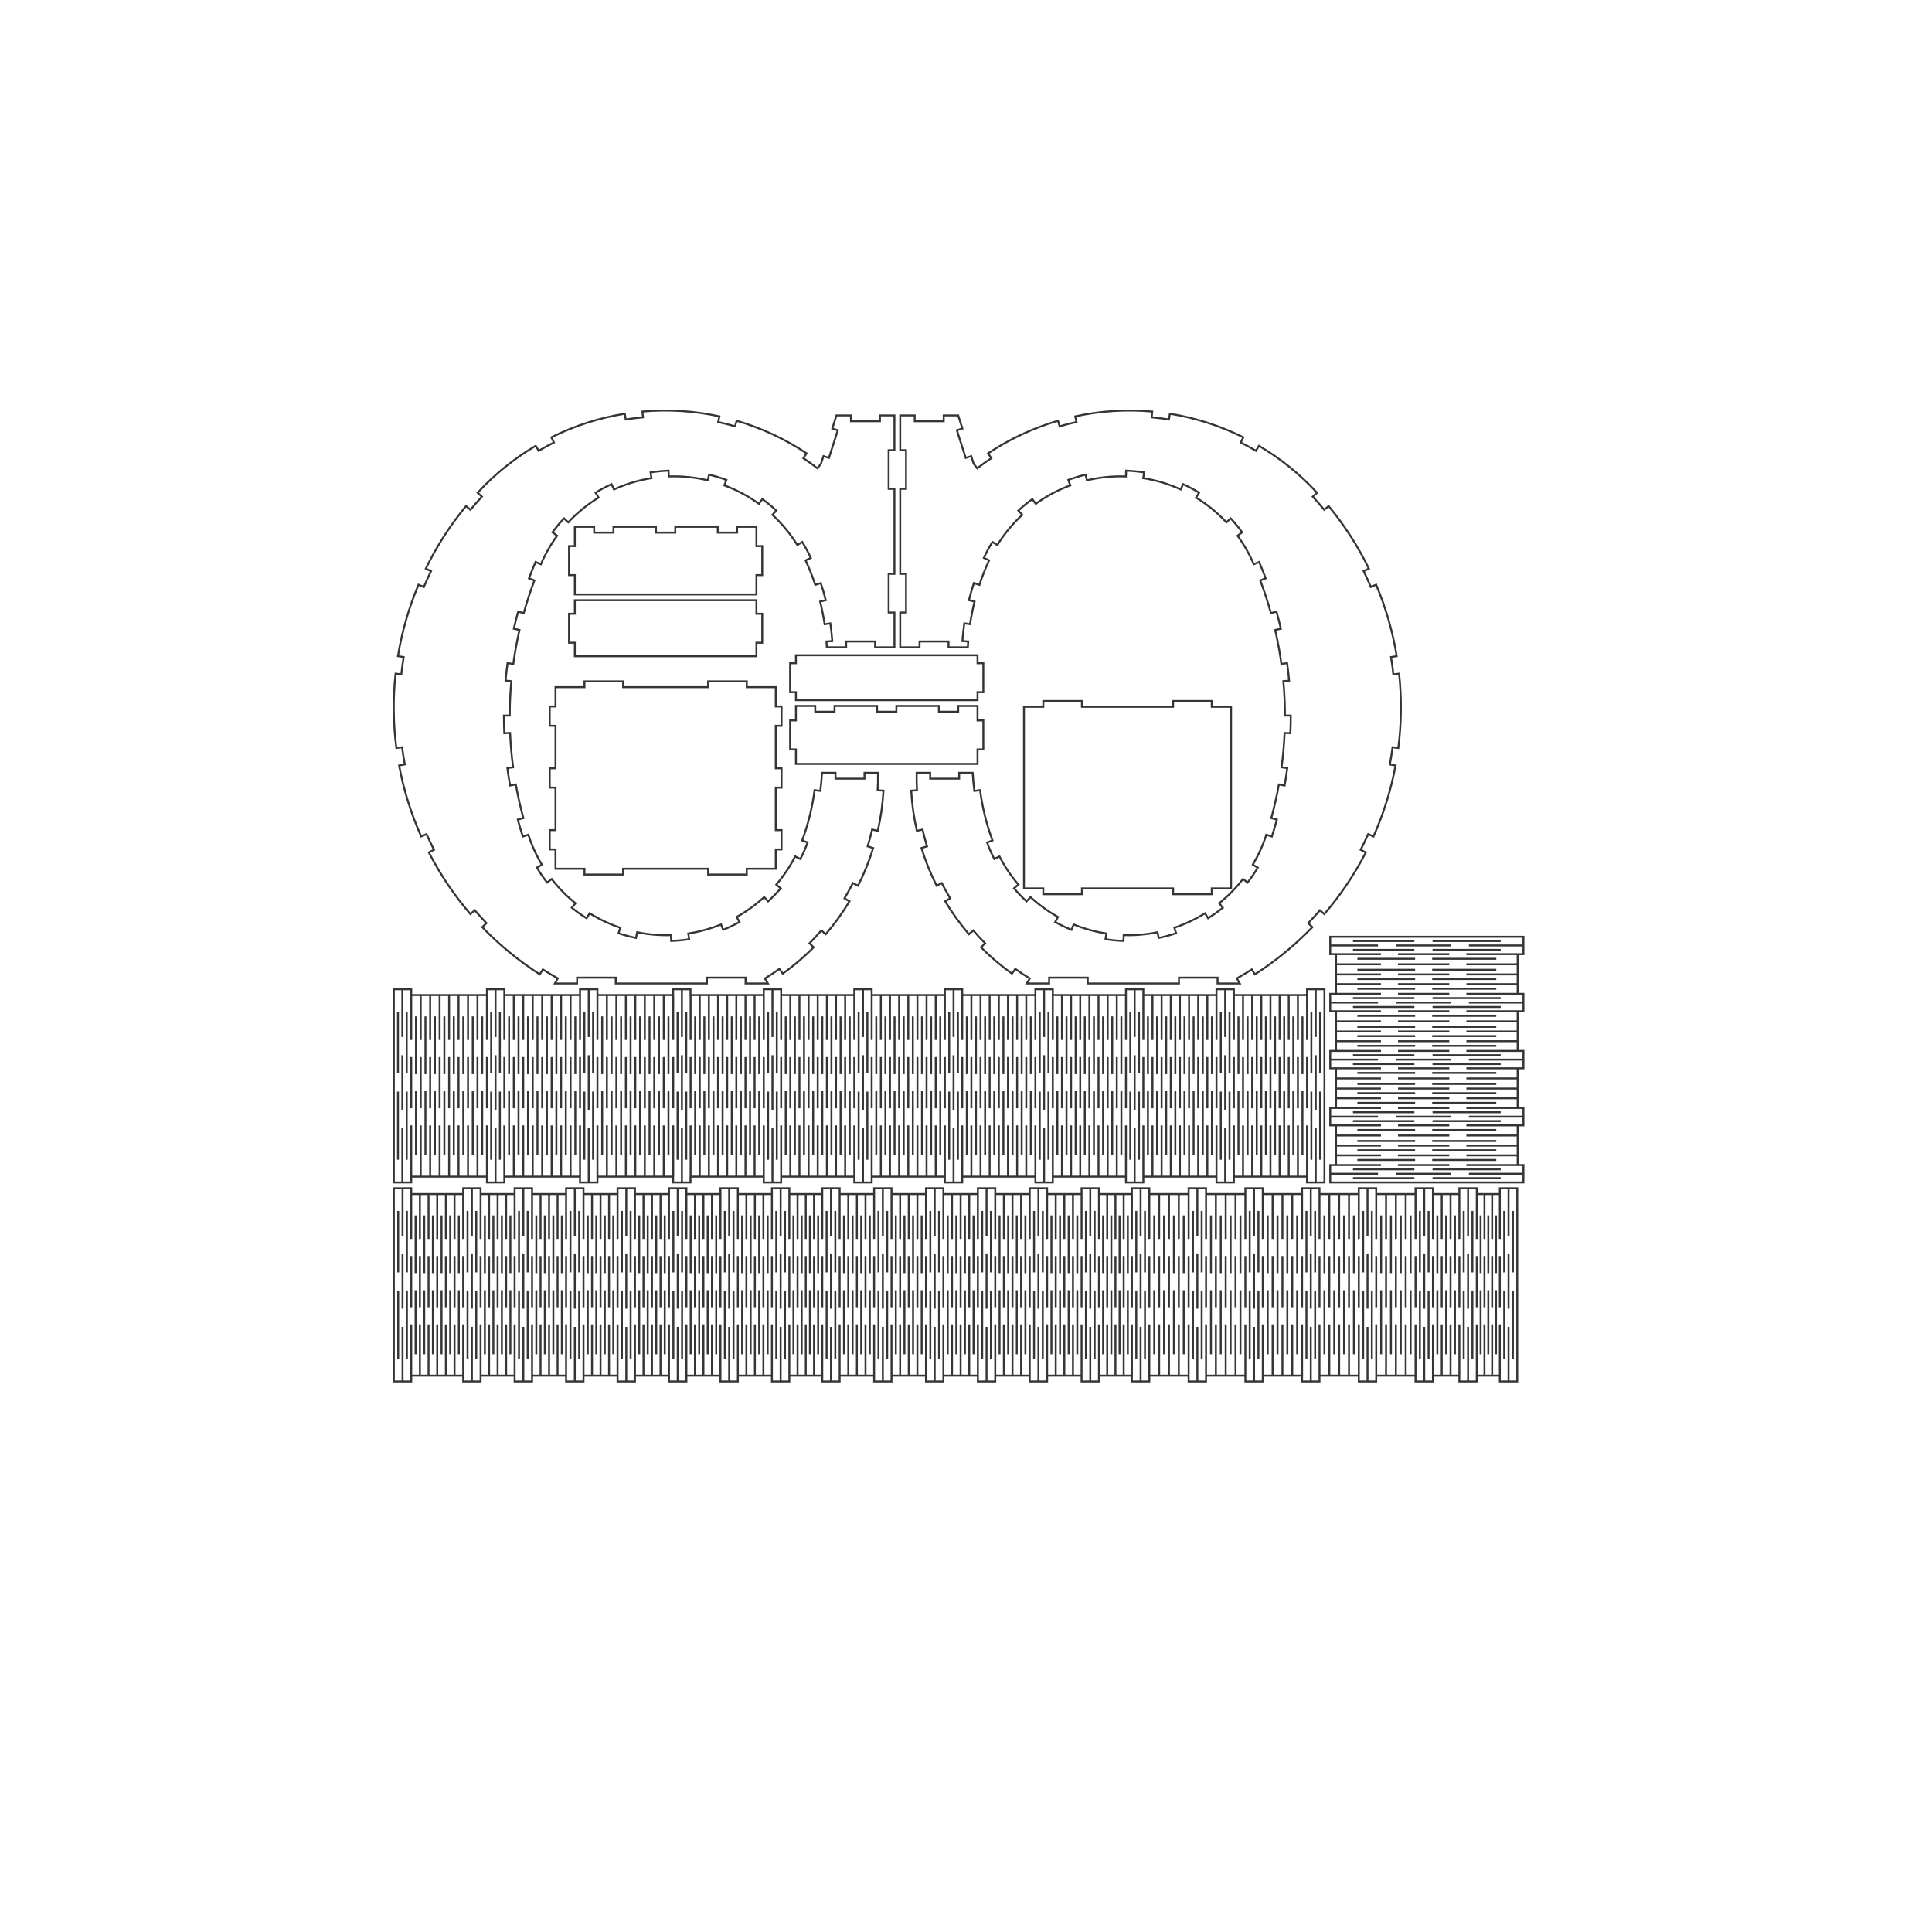 <?xml version="1.0" encoding="iso-8859-1"?>
<!-- Generator: Adobe Illustrator 28.5.0, SVG Export Plug-In . SVG Version: 9.03 Build 54727)  -->
<svg version="1.1" id="Livello_1" xmlns="http://www.w3.org/2000/svg" xmlns:xlink="http://www.w3.org/1999/xlink" x="0px" y="0px"
	 viewBox="0 0 2834.646 2834.646" style="enable-background:new 0 0 2834.646 2834.646;" xml:space="preserve">
<g id="Capa_x0020_1">
	<path style="fill:none;stroke:#373435;stroke-width:2.835;stroke-miterlimit:10;" d="M1411.815,1726.369h107.328v8.504h25.523
		v-8.504h107.328v8.504h25.523v-8.504h107.328v8.504h25.523v-8.504h107.328v8.504h25.523v-283.465h-25.523v8.504h-107.328v-8.504
		h-25.523v8.504h-107.328v-8.504h-25.523v8.504h-107.328v-8.504h-25.523v8.504h-107.328v-8.504h-25.523v8.504h-107.328v-8.504
		h-25.523v8.504h-107.328v-8.504h-25.523v8.504h-107.475v-8.504h-25.527v8.504h-111.05v-8.504h-25.527v8.504h-111.05v-8.504h-25.527
		v8.504h-111.05v-8.504h-25.527v283.465h25.527v-8.504h111.05v8.504h25.527v-8.504h111.05v8.504h25.527v-8.504h111.05v8.504h25.527
		v-8.504h107.475v8.504h25.523v-8.504h107.328v8.504h25.523v-8.504h107.328v8.504h25.523V1726.369z M1917.694,1726.369v-75.205
		 M1910.986,1695.033v-94.006 M1917.694,1626.095v-75.205 M1910.986,1575.959v-84.711 M1917.694,1525.822v-65.91 M1904.278,1726.369
		v-75.205 M1890.862,1726.369v-75.205 M1877.446,1726.369v-75.205 M1864.031,1726.369v-75.205 M1850.615,1726.369v-75.205
		 M1837.199,1726.369v-75.205 M1823.783,1726.369v-75.205 M1810.367,1726.369v-75.205 M1897.57,1695.033v-94.006 M1884.154,1695.033
		v-94.006 M1870.739,1695.033v-94.006 M1857.323,1695.033v-94.006 M1843.907,1695.033v-94.006 M1830.491,1695.033v-94.006
		 M1817.075,1695.033v-94.006 M1904.278,1626.095v-75.205 M1890.862,1626.095v-75.205 M1877.446,1626.095v-75.205
		 M1864.031,1626.095v-75.205 M1850.615,1626.095v-75.205 M1837.199,1626.095v-75.205 M1823.783,1626.095v-75.205
		 M1810.367,1626.095v-75.205 M1897.57,1575.959v-84.711 M1884.154,1575.959v-84.711 M1870.739,1575.959v-84.711 M1857.323,1575.959
		v-84.711 M1843.907,1575.959v-84.711 M1830.491,1575.959v-84.711 M1817.075,1575.959v-84.711 M1904.278,1525.822v-65.91
		 M1890.862,1525.822v-65.91 M1877.446,1525.822v-65.91 M1864.031,1525.822v-65.91 M1850.615,1525.822v-65.91 M1837.199,1525.822
		v-65.91 M1823.783,1525.822v-65.91 M1810.367,1525.822v-65.91 M1784.844,1726.369v-75.205 M1651.994,1726.369v-75.205
		 M1519.143,1726.369v-75.205 M1386.293,1726.369v-75.205 M1253.443,1726.369v-75.205 M1120.593,1726.369v-75.205 M987.743,1726.369
		v-75.205 M851.011,1726.369v-75.205 M1778.136,1695.033v-94.007 M1645.286,1695.033v-94.007 M1512.435,1695.033v-94.007
		 M1379.585,1695.033v-94.007 M1246.735,1695.033v-94.007 M1113.885,1695.033v-94.007 M980.792,1695.033v-94.007 M844.07,1695.033
		v-94.007 M1784.844,1626.096v-75.205 M1651.994,1626.096v-75.205 M1519.143,1626.096v-75.205 M1386.293,1626.096v-75.205
		 M1253.443,1626.096v-75.205 M1120.593,1626.096v-75.205 M987.743,1626.096v-75.205 M851.011,1626.096v-75.205 M1778.136,1575.959
		v-84.711 M1645.286,1575.959v-84.711 M1512.435,1575.959v-84.711 M1379.585,1575.959v-84.711 M1246.735,1575.959v-84.711
		 M1113.885,1575.959v-84.711 M980.792,1575.959v-84.711 M844.07,1575.959v-84.711 M1784.844,1525.822v-65.91 M1651.994,1525.822
		v-65.91 M1519.143,1525.822v-65.91 M1386.293,1525.822v-65.91 M1253.443,1525.822v-65.91 M1120.593,1525.822v-65.91
		 M987.743,1525.822v-65.91 M851.011,1525.822v-65.91 M1771.428,1726.369v-75.205 M1638.578,1726.369v-75.205 M1505.728,1726.369
		v-75.205 M1372.877,1726.369v-75.205 M1240.027,1726.369v-75.205 M1107.177,1726.369v-75.205 M973.842,1726.369v-75.205
		 M837.13,1726.369v-75.205 M1758.012,1726.369v-75.205 M1625.162,1726.369v-75.205 M1492.312,1726.369v-75.205 M1359.462,1726.369
		v-75.205 M1226.611,1726.369v-75.205 M1093.761,1726.369v-75.205 M959.942,1726.369v-75.205 M823.248,1726.369v-75.205
		 M1744.596,1726.369v-75.205 M1611.746,1726.369v-75.205 M1478.896,1726.369v-75.205 M1346.045,1726.369v-75.205
		 M1213.195,1726.369v-75.205 M1080.345,1726.369v-75.205 M946.041,1726.369v-75.205 M809.367,1726.369v-75.205 M1731.18,1726.369
		v-75.205 M1598.33,1726.369v-75.205 M1465.48,1726.369v-75.205 M1332.63,1726.369v-75.205 M1199.779,1726.369v-75.205
		 M1066.929,1726.369v-75.205 M932.141,1726.369v-75.205 M795.486,1726.369v-75.205 M1717.764,1726.369v-75.205 M1584.914,1726.369
		v-75.205 M1452.064,1726.369v-75.205 M1319.214,1726.369v-75.205 M1186.363,1726.369v-75.205 M1053.513,1726.369v-75.205
		 M918.24,1726.369v-75.205 M781.605,1726.369v-75.205 M1704.348,1726.369v-75.205 M1571.498,1726.369v-75.205 M1438.648,1726.369
		v-75.205 M1305.797,1726.369v-75.205 M1172.947,1726.369v-75.205 M1040.097,1726.369v-75.205 M904.339,1726.369v-75.205
		 M767.724,1726.369v-75.205 M1690.932,1726.369v-75.205 M1558.082,1726.369v-75.205 M1425.232,1726.369v-75.205 M1292.382,1726.369
		v-75.205 M1159.531,1726.369v-75.205 M1026.681,1726.369v-75.205 M890.439,1726.369v-75.205 M753.843,1726.369v-75.205
		 M1677.516,1726.369v-75.205 M1544.666,1726.369v-75.205 M1411.816,1726.369v-75.205 M1278.966,1726.369v-75.205
		 M1146.115,1726.369v-75.205 M1013.265,1726.369v-75.205 M876.538,1726.369v-75.205 M739.961,1726.369v-75.205 M1764.72,1695.034
		v-94.006 M1631.87,1695.034v-94.006 M1499.019,1695.034v-94.006 M1366.169,1695.034v-94.006 M1233.319,1695.034v-94.006
		 M1100.469,1695.034v-94.006 M966.892,1695.034v-94.006 M830.189,1695.034v-94.006 M1751.304,1695.034v-94.006 M1618.453,1695.034
		v-94.006 M1485.603,1695.034v-94.006 M1352.753,1695.034v-94.006 M1219.903,1695.034v-94.006 M1087.052,1695.034v-94.006
		 M952.991,1695.034v-94.006 M816.307,1695.034v-94.006 M1737.888,1695.034v-94.006 M1605.037,1695.034v-94.006 M1472.187,1695.034
		v-94.006 M1339.337,1695.034v-94.006 M1206.487,1695.034v-94.006 M1073.637,1695.034v-94.006 M939.09,1695.034v-94.006
		 M802.426,1695.034v-94.006 M1724.472,1695.034v-94.006 M1591.622,1695.034v-94.006 M1458.771,1695.034v-94.006 M1325.921,1695.034
		v-94.006 M1193.071,1695.034v-94.006 M1060.221,1695.034v-94.006 M925.19,1695.034v-94.006 M788.545,1695.034v-94.006
		 M1711.056,1695.034v-94.006 M1578.206,1695.034v-94.006 M1445.356,1695.034v-94.006 M1312.505,1695.034v-94.006
		 M1179.655,1695.034v-94.006 M1046.805,1695.034v-94.006 M911.289,1695.034v-94.006 M774.664,1695.034v-94.006 M1697.64,1695.034
		v-94.006 M1564.79,1695.034v-94.006 M1431.939,1695.034v-94.006 M1299.089,1695.034v-94.006 M1166.239,1695.034v-94.006
		 M1033.389,1695.034v-94.006 M897.389,1695.034v-94.006 M760.783,1695.034v-94.006 M1684.224,1695.034v-94.006 M1551.374,1695.034
		v-94.006 M1418.524,1695.034v-94.006 M1285.673,1695.034v-94.006 M1152.823,1695.034v-94.006 M1019.973,1695.034v-94.006
		 M883.488,1695.034v-94.006 M746.902,1695.034v-94.006 M1771.427,1626.096v-75.205 M1638.577,1626.096v-75.205 M1505.727,1626.096
		v-75.205 M1372.877,1626.096v-75.205 M1240.027,1626.096v-75.205 M1107.176,1626.096v-75.205 M973.841,1626.096v-75.205
		 M837.129,1626.096v-75.205 M1758.012,1626.096v-75.205 M1625.161,1626.096v-75.205 M1492.311,1626.096v-75.205 M1359.461,1626.096
		v-75.205 M1226.611,1626.096v-75.205 M1093.761,1626.096v-75.205 M959.941,1626.096v-75.205 M823.248,1626.096v-75.205
		 M1744.595,1626.096v-75.205 M1611.745,1626.096v-75.205 M1478.895,1626.096v-75.205 M1346.045,1626.096v-75.205
		 M1213.195,1626.096v-75.205 M1080.344,1626.096v-75.205 M946.04,1626.096v-75.205 M809.366,1626.096v-75.205 M1731.18,1626.096
		v-75.205 M1598.329,1626.096v-75.205 M1465.479,1626.096v-75.205 M1332.629,1626.096v-75.205 M1199.779,1626.096v-75.205
		 M1066.929,1626.096v-75.205 M932.14,1626.096v-75.205 M795.485,1626.096v-75.205 M1717.764,1626.096v-75.205 M1584.914,1626.096
		v-75.205 M1452.063,1626.096v-75.205 M1319.213,1626.096v-75.205 M1186.363,1626.096v-75.205 M1053.513,1626.096v-75.205
		 M918.239,1626.096v-75.205 M781.605,1626.096v-75.205 M1704.348,1626.096v-75.205 M1571.497,1626.096v-75.205 M1438.647,1626.096
		v-75.205 M1305.797,1626.096v-75.205 M1172.947,1626.096v-75.205 M1040.097,1626.096v-75.205 M904.339,1626.096v-75.205
		 M767.723,1626.096v-75.205 M1690.932,1626.096v-75.205 M1558.082,1626.096v-75.205 M1425.231,1626.096v-75.205 M1292.381,1626.096
		v-75.205 M1159.531,1626.096v-75.205 M1026.681,1626.096v-75.205 M890.438,1626.096v-75.205 M753.842,1626.096v-75.205
		 M1677.516,1626.096v-75.205 M1544.666,1626.096v-75.205 M1411.816,1626.096v-75.205 M1278.965,1626.096v-75.205
		 M1146.115,1626.096v-75.205 M1013.265,1626.096v-75.205 M876.538,1626.096v-75.205 M739.961,1626.096v-75.205 M1764.719,1575.959
		v-84.711 M1631.869,1575.959v-84.711 M1499.019,1575.959v-84.711 M1366.169,1575.959v-84.711 M1233.318,1575.959v-84.711
		 M1100.468,1575.959v-84.711 M966.891,1575.959v-84.711 M830.188,1575.959v-84.711 M1751.303,1575.959v-84.711 M1618.453,1575.959
		v-84.711 M1485.603,1575.959v-84.711 M1352.752,1575.959v-84.711 M1219.902,1575.959v-84.711 M1087.052,1575.959v-84.711
		 M952.99,1575.959v-84.711 M816.307,1575.959v-84.711 M1737.887,1575.959v-84.711 M1605.037,1575.959v-84.711 M1472.187,1575.959
		v-84.711 M1339.337,1575.959v-84.711 M1206.486,1575.959v-84.711 M1073.636,1575.959v-84.711 M939.09,1575.959v-84.711
		 M802.426,1575.959v-84.711 M1724.471,1575.959v-84.711 M1591.621,1575.959v-84.711 M1458.771,1575.959v-84.711 M1325.921,1575.959
		v-84.711 M1193.071,1575.959v-84.711 M1060.22,1575.959v-84.711 M925.189,1575.959v-84.711 M788.545,1575.959v-84.711
		 M1711.056,1575.959v-84.711 M1578.205,1575.959v-84.711 M1445.355,1575.959v-84.711 M1312.505,1575.959v-84.711
		 M1179.655,1575.959v-84.711 M1046.804,1575.959v-84.711 M911.289,1575.959v-84.711 M774.664,1575.959v-84.711 M1697.64,1575.959
		v-84.711 M1564.789,1575.959v-84.711 M1431.939,1575.959v-84.711 M1299.089,1575.959v-84.711 M1166.239,1575.959v-84.711
		 M1033.388,1575.959v-84.711 M897.388,1575.959v-84.711 M760.782,1575.959v-84.711 M1684.224,1575.959v-84.711 M1551.373,1575.959
		v-84.711 M1418.523,1575.959v-84.711 M1285.673,1575.959v-84.711 M1152.823,1575.959v-84.711 M1019.973,1575.959v-84.711
		 M883.488,1575.959v-84.711 M746.901,1575.959v-84.711 M1771.427,1525.822v-65.91 M1638.577,1525.822v-65.91 M1505.727,1525.822
		v-65.91 M1372.876,1525.822v-65.91 M1240.026,1525.822v-65.91 M1107.176,1525.822v-65.91 M973.841,1525.822v-65.91
		 M837.129,1525.822v-65.91 M1758.011,1525.822v-65.91 M1625.161,1525.822v-65.91 M1492.311,1525.822v-65.91 M1359.461,1525.822
		v-65.91 M1226.61,1525.822v-65.91 M1093.76,1525.822v-65.91 M959.941,1525.822v-65.91 M823.248,1525.822v-65.91 M1744.595,1525.822
		v-65.91 M1611.745,1525.822v-65.91 M1478.895,1525.822v-65.91 M1346.044,1525.822v-65.91 M1213.194,1525.822v-65.91
		 M1080.344,1525.822v-65.91 M946.04,1525.822v-65.91 M809.366,1525.822v-65.91 M1731.179,1525.822v-65.91 M1598.329,1525.822
		v-65.91 M1465.479,1525.822v-65.91 M1332.629,1525.822v-65.91 M1199.778,1525.822v-65.91 M1066.928,1525.822v-65.91
		 M932.14,1525.822v-65.91 M795.485,1525.822v-65.91 M1717.763,1525.822v-65.91 M1584.913,1525.822v-65.91 M1452.063,1525.822
		v-65.91 M1319.213,1525.822v-65.91 M1186.363,1525.822v-65.91 M1053.512,1525.822v-65.91 M918.239,1525.822v-65.91
		 M781.604,1525.822v-65.91 M1704.347,1525.822v-65.91 M1571.497,1525.822v-65.91 M1438.647,1525.822v-65.91 M1305.797,1525.822
		v-65.91 M1172.946,1525.822v-65.91 M1040.096,1525.822v-65.91 M904.338,1525.822v-65.91 M767.723,1525.822v-65.91
		 M1690.931,1525.822v-65.91 M1558.081,1525.822v-65.91 M1425.231,1525.822v-65.91 M1292.381,1525.822v-65.91 M1159.531,1525.822
		v-65.91 M1026.68,1525.822v-65.91 M890.438,1525.822v-65.91 M753.842,1525.822v-65.91 M1677.516,1525.822v-65.91
		 M1544.665,1525.822v-65.91 M1411.815,1525.822v-65.91 M1278.965,1525.822v-65.91 M1146.115,1525.822v-65.91 M1013.264,1525.822
		v-65.91 M876.537,1525.822v-65.91 M739.961,1525.822v-65.91 M714.433,1726.369v-75.205 M707.492,1695.034v-94.006
		 M714.433,1626.096v-75.205 M707.492,1575.96v-84.711 M714.433,1525.823v-65.91 M700.552,1726.37v-75.205 M686.671,1726.37v-75.205
		 M672.789,1726.37v-75.205 M658.908,1726.37v-75.205 M645.028,1726.37v-75.205 M631.146,1726.37v-75.205 M617.265,1726.37v-75.205
		 M603.384,1726.37v-75.205 M693.612,1695.034v-94.006 M679.73,1695.034v-94.006 M665.849,1695.034v-94.006 M651.968,1695.034
		v-94.006 M638.087,1695.034v-94.006 M624.206,1695.034v-94.006 M610.325,1695.034v-94.006 M700.552,1626.096v-75.205
		 M686.671,1626.096v-75.205 M672.789,1626.096v-75.205 M658.908,1626.096v-75.205 M645.028,1626.096v-75.205 M631.146,1626.096
		v-75.205 M617.265,1626.096v-75.205 M603.384,1626.096v-75.205 M693.612,1575.96v-84.711 M679.73,1575.96v-84.711 M665.849,1575.96
		v-84.711 M651.968,1575.96v-84.711 M638.087,1575.96v-84.711 M624.206,1575.96v-84.711 M610.325,1575.96v-84.711 M700.552,1525.823
		v-65.91 M686.671,1525.823v-65.91 M672.789,1525.823v-65.91 M658.908,1525.823v-65.91 M645.028,1525.823v-65.91 M631.146,1525.823
		v-65.91 M617.265,1525.823v-65.91 M603.384,1525.823v-65.91 M1797.604,1734.874v-80.005 M1803.992,1701.538v-100.007
		 M1791.217,1701.538v-100.007 M1797.604,1628.2v-80.005 M1803.992,1574.863v-90.118 M1791.217,1574.863v-90.118 M1797.604,1521.526
		v-70.117 M1664.753,1734.874v-80.005 M1531.903,1734.874v-80.005 M1399.052,1734.874v-80.005 M1266.201,1734.874v-80.005
		 M1133.35,1734.874v-80.005 M1000.5,1734.874v-80.005 M863.773,1734.874v-80.005 M727.047,1734.874v-80.005 M590.321,1734.874
		v-80.005 M1671.141,1701.538v-100.007 M1538.29,1701.538v-100.007 M1405.44,1701.538v-100.007 M1272.589,1701.538v-100.007
		 M1139.738,1701.538v-100.007 M1006.887,1701.538v-100.007 M870.161,1701.538v-100.007 M733.435,1701.538v-100.007
		 M596.708,1701.538v-100.007 M1658.366,1701.538v-100.007 M1525.515,1701.538v-100.007 M1392.664,1701.538v-100.007
		 M1259.814,1701.538v-100.007 M1126.963,1701.538v-100.007 M994.112,1701.538v-100.007 M857.386,1701.538v-100.007
		 M720.659,1701.538v-100.007 M583.933,1701.538v-100.007 M1664.754,1628.2v-80.005 M1531.903,1628.2v-80.005 M1399.052,1628.2
		v-80.005 M1266.201,1628.2v-80.005 M1133.351,1628.2v-80.005 M1000.5,1628.2v-80.005 M863.773,1628.2v-80.005 M727.047,1628.2
		v-80.005 M590.321,1628.2v-80.005 M1671.141,1574.863v-90.118 M1538.291,1574.863v-90.118 M1405.44,1574.863v-90.118
		 M1272.589,1574.863v-90.118 M1139.738,1574.863v-90.118 M1006.887,1574.863v-90.118 M870.161,1574.863v-90.118 M733.435,1574.863
		v-90.118 M596.708,1574.863v-90.118 M1658.366,1574.863v-90.118 M1525.515,1574.863v-90.118 M1392.665,1574.863v-90.118
		 M1259.814,1574.863v-90.118 M1126.963,1574.863v-90.118 M994.112,1574.863v-90.118 M857.386,1574.863v-90.118 M720.66,1574.863
		v-90.118 M583.933,1574.863v-90.118 M1664.754,1521.526v-70.117 M1531.903,1521.526v-70.117 M1399.052,1521.526v-70.117
		 M1266.202,1521.526v-70.117 M1133.351,1521.526v-70.117 M1000.5,1521.526v-70.117 M863.774,1521.526v-70.117 M727.047,1521.526
		v-70.117 M590.321,1521.526v-70.117 M1930.455,1734.874v-80.005 M1936.843,1701.538v-100.007 M1924.068,1701.538v-100.007
		 M1930.455,1628.2v-80.005 M1936.843,1574.863v-90.118 M1924.068,1574.863v-90.118 M1930.456,1521.526v-70.117"/>
	<path style="fill:none;stroke:#373435;stroke-width:2.835;stroke-miterlimit:10;" d="M1510.815,1751.88h-50.574v-8.504h-25.52
		v8.504h-50.574v-8.504h-25.52v8.504h-50.574v-8.504h-25.52v8.504h-50.574v-8.504h-25.521v8.504h-48.325v-8.504h-25.544v8.504
		h-49.952v-8.504h-25.544v8.504h-49.952v-8.504h-25.544v8.504h-49.952v-8.504H906.08v8.504h-49.952v-8.504h-25.544v8.504h-49.952
		v-8.504h-25.544v8.504h-49.952v-8.504h-25.544v8.504h-76.206v-8.504h-25.528v283.464h25.528v-8.504h76.206v8.504h25.544v-8.504
		h49.952v8.504h25.544v-8.504h49.952v8.504h25.544v-8.504h49.952v8.504h25.544v-8.504h49.952v8.504h25.544v-8.504h49.952v8.504
		h25.544v-8.504h49.952v8.504h25.544v-8.504h48.325v8.504h25.521v-8.504h50.574v8.504h25.52v-8.504h50.574v8.504h25.52v-8.504
		h50.574v8.504h25.52v-8.504h50.574v8.504h25.52v-8.504h50.574v8.504h25.52v-8.504h48.325v8.504h25.544v-8.504h57.682v8.504h25.544
		v-8.504h57.682v8.504h25.544v-8.504h57.682v8.504h25.544v-8.504h57.682v8.504h25.544v-8.504h57.682v8.504h25.544v-8.504h38.755
		v8.504h25.529v-8.504h33.865v8.504h25.528v-283.464h-25.528v8.504h-33.865v-8.504h-25.529v8.504h-38.755v-8.504h-25.544v8.504
		h-57.682v-8.504h-25.544v8.504h-57.682v-8.504h-25.544v8.504h-57.682v-8.504h-25.544v8.504h-57.682v-8.504h-25.544v8.504h-57.682
		v-8.504h-25.544v8.504h-48.325v-8.504h-25.52v8.504h-50.574v-8.504h-25.52L1510.815,1751.88L1510.815,1751.88z M2213.344,2026.841
		v-80.005 M2219.732,1993.505v-100.007 M2206.957,1993.505v-100.007 M2213.344,1920.167v-80.005 M2219.732,1866.83v-90.118
		 M2206.957,1866.83v-90.118 M2213.345,1813.493v-70.117 M2153.951,2026.841v-80.005 M2160.339,1993.505v-100.007
		 M2147.564,1993.505v-100.007 M2153.952,1920.167v-80.005 M2160.339,1866.83v-90.118 M2147.564,1866.83v-90.118 M2153.952,1813.493
		v-70.117 M2089.66,2026.841v-80.005 M2096.048,1993.505v-100.007 M2083.273,1993.505v-100.007 M2089.66,1920.167v-80.005
		 M2096.048,1866.83v-90.118 M2083.273,1866.83v-90.118 M2089.661,1813.493v-70.117 M2006.434,2026.841v-80.005 M1923.208,2026.841
		v-80.005 M1839.981,2026.841v-80.005 M1756.754,2026.841v-80.005 M1673.528,2026.841v-80.005 M1599.671,2026.841v-80.005
		 M2012.822,1993.505v-100.007 M1929.595,1993.505v-100.007 M1846.369,1993.505v-100.007 M1763.142,1993.505v-100.007
		 M1679.915,1993.505v-100.007 M1606.059,1993.505v-100.007 M2000.047,1993.505v-100.007 M1916.82,1993.505v-100.007
		 M1833.593,1993.505v-100.007 M1750.367,1993.505v-100.007 M1667.14,1993.505v-100.007 M1593.284,1993.505v-100.007
		 M2006.434,1920.167v-80.005 M1923.208,1920.167v-80.005 M1839.981,1920.167v-80.005 M1756.755,1920.167v-80.005
		 M1673.528,1920.167v-80.005 M1599.672,1920.167v-80.005 M2012.822,1866.83v-90.118 M1929.595,1866.83v-90.118 M1846.369,1866.83
		v-90.118 M1763.142,1866.83v-90.118 M1679.916,1866.83v-90.118 M1606.059,1866.83v-90.118 M2000.047,1866.83v-90.118
		 M1916.82,1866.83v-90.118 M1833.594,1866.83v-90.118 M1750.367,1866.83v-90.118 M1667.14,1866.83v-90.118 M1593.284,1866.83
		v-90.118 M2006.435,1813.493v-70.117 M1923.208,1813.493v-70.117 M1839.981,1813.493v-70.117 M1756.755,1813.493v-70.117
		 M1673.528,1813.493v-70.117 M1599.672,1813.493v-70.117 M1523.577,2026.841v-80.005 M1447.483,2026.841v-80.005
		 M1371.388,2026.841v-80.005 M1295.294,2026.841v-80.005 M1219.2,2026.841v-80.005 M1145.343,2026.841v-80.005 M1529.965,1993.505
		v-100.007 M1453.87,1993.505v-100.007 M1377.776,1993.505v-100.007 M1301.681,1993.505v-100.007 M1225.587,1993.505v-100.007
		 M1151.73,1993.505v-100.007 M1517.189,1993.505v-100.007 M1441.095,1993.505v-100.007 M1365,1993.505v-100.007 M1288.906,1993.505
		v-100.007 M1212.812,1993.505v-100.007 M1138.955,1993.505v-100.007 M1523.577,1920.167v-80.005 M1447.482,1920.167v-80.005
		 M1371.388,1920.167v-80.005 M1295.293,1920.167v-80.005 M1219.199,1920.167v-80.005 M1145.342,1920.167v-80.005 M1529.964,1866.83
		v-90.118 M1453.87,1866.83v-90.118 M1377.775,1866.83v-90.118 M1301.681,1866.83v-90.118 M1225.586,1866.83v-90.118
		 M1151.729,1866.83v-90.118 M1517.189,1866.83v-90.118 M1441.094,1866.83v-90.118 M1365,1866.83v-90.118 M1288.905,1866.83v-90.118
		 M1212.811,1866.83v-90.118 M1138.954,1866.83v-90.118 M1523.576,1813.493v-70.117 M1447.482,1813.493v-70.117 M1371.387,1813.493
		v-70.117 M1295.293,1813.493v-70.117 M1219.198,1813.493v-70.117 M1145.341,1813.493v-70.117 M1069.845,2026.841v-80.005
		 M994.349,2026.841v-80.005 M918.853,2026.841v-80.005 M843.356,2026.841v-80.005 M767.86,2026.841v-80.005 M692.364,2026.841
		v-80.005 M1076.233,1993.505v-100.007 M1000.736,1993.505v-100.007 M925.24,1993.505v-100.007 M849.744,1993.505v-100.007
		 M774.248,1993.505v-100.007 M698.751,1993.505v-100.007 M1063.458,1993.505v-100.007 M987.961,1993.505v-100.007
		 M912.465,1993.505v-100.007 M836.969,1993.505v-100.007 M761.472,1993.505v-100.007 M685.976,1993.505v-100.007
		 M1069.845,1920.167v-80.005 M994.349,1920.167v-80.005 M918.853,1920.167v-80.005 M843.356,1920.167v-80.005 M767.86,1920.167
		v-80.005 M692.364,1920.167v-80.005 M1076.233,1866.83v-90.118 M1000.736,1866.83v-90.118 M925.24,1866.83v-90.118
		 M849.744,1866.83v-90.118 M774.248,1866.83v-90.118 M698.751,1866.83v-90.118 M1063.458,1866.83v-90.118 M987.961,1866.83v-90.118
		 M912.465,1866.83v-90.118 M836.969,1866.83v-90.118 M761.472,1866.83v-90.118 M685.976,1866.83v-90.118 M1069.845,1813.493
		v-70.117 M994.349,1813.493v-70.117 M918.853,1813.493v-70.117 M843.356,1813.493v-70.117 M767.86,1813.493v-70.117
		 M692.364,1813.493v-70.117 M590.622,2026.841v-80.005 M597.01,1993.505v-100.007 M584.234,1993.505v-100.007 M590.622,1920.167
		v-80.005 M597.01,1866.83v-90.118 M584.234,1866.83v-90.118 M590.622,1813.493v-70.117 M2076.887,2018.337v-75.205
		 M2062.467,2018.337v-75.205 M2048.046,2018.337v-75.205 M2033.626,2018.337v-75.205 M2019.205,2018.337v-75.205
		 M2069.677,1987.001v-94.007 M2055.256,1987.001v-94.007 M2040.836,1987.001v-94.007 M2026.416,1987.001v-94.007
		 M2076.887,1918.063v-75.205 M2062.467,1918.063v-75.205 M2048.046,1918.063v-75.205 M2033.626,1918.063v-75.205
		 M2019.206,1918.063v-75.205 M2069.677,1867.927v-84.711 M2055.257,1867.927v-84.711 M2040.837,1867.927v-84.711
		 M2026.416,1867.927v-84.711 M2076.888,1817.79v-65.91 M2062.468,1817.79v-65.91 M2048.047,1817.79v-65.91 M2033.627,1817.79
		v-65.91 M2019.206,1817.79v-65.91 M1993.662,2018.337v-75.205 M1910.436,2018.337v-75.205 M1827.21,2018.337v-75.205
		 M1743.984,2018.337v-75.205 M1660.758,2018.337v-75.205 M1979.241,2018.337v-75.205 M1896.015,2018.337v-75.205
		 M1812.789,2018.337v-75.205 M1729.563,2018.337v-75.205 M1648.676,2018.337v-75.205 M1964.821,2018.337v-75.205
		 M1881.594,2018.337v-75.205 M1798.368,2018.337v-75.205 M1715.142,2018.337v-75.205 M1636.594,2018.337v-75.205 M1950.4,2018.337
		v-75.205 M1867.174,2018.337v-75.205 M1783.948,2018.337v-75.205 M1700.722,2018.337v-75.205 M1624.513,2018.337v-75.205
		 M1935.98,2018.337v-75.205 M1852.754,2018.337v-75.205 M1769.527,2018.337v-75.205 M1686.301,2018.337v-75.205 M1612.431,2018.337
		v-75.205 M1986.451,1987.001v-94.007 M1903.225,1987.001v-94.007 M1819.999,1987.001v-94.007 M1736.773,1987.001v-94.007
		 M1654.716,1987.001v-94.007 M1972.03,1987.001v-94.007 M1888.804,1987.001v-94.007 M1805.578,1987.001v-94.007 M1722.352,1987.001
		v-94.007 M1642.634,1987.001v-94.007 M1957.61,1987.001v-94.007 M1874.384,1987.001v-94.007 M1791.158,1987.001v-94.007
		 M1707.932,1987.001v-94.007 M1630.553,1987.001v-94.007 M1943.189,1987.001v-94.007 M1859.963,1987.001v-94.007
		 M1776.737,1987.001v-94.007 M1693.511,1987.001v-94.007 M1618.471,1987.001v-94.007 M1993.661,1918.063v-75.205
		 M1910.435,1918.063v-75.205 M1827.209,1918.063v-75.205 M1743.983,1918.063v-75.205 M1660.757,1918.063v-75.205 M1979.24,1918.063
		v-75.205 M1896.014,1918.063v-75.205 M1812.788,1918.063v-75.205 M1729.562,1918.063v-75.205 M1648.675,1918.063v-75.205
		 M1964.819,1918.063v-75.205 M1881.593,1918.063v-75.205 M1798.367,1918.063v-75.205 M1715.141,1918.063v-75.205
		 M1636.593,1918.063v-75.205 M1950.399,1918.063v-75.205 M1867.173,1918.063v-75.205 M1783.947,1918.063v-75.205
		 M1700.721,1918.063v-75.205 M1624.511,1918.063v-75.205 M1935.979,1918.063v-75.205 M1852.752,1918.063v-75.205
		 M1769.526,1918.063v-75.205 M1686.3,1918.063v-75.205 M1612.43,1918.063v-75.205 M1986.45,1867.926v-84.711 M1903.224,1867.926
		v-84.711 M1819.998,1867.926v-84.711 M1736.772,1867.926v-84.711 M1654.716,1867.926v-84.711 M1972.029,1867.926v-84.711
		 M1888.803,1867.926v-84.711 M1805.577,1867.926v-84.711 M1722.351,1867.926v-84.711 M1642.634,1867.926v-84.711
		 M1957.609,1867.926v-84.711 M1874.383,1867.926v-84.711 M1791.157,1867.926v-84.711 M1707.931,1867.926v-84.711
		 M1630.552,1867.926v-84.711 M1943.188,1867.926v-84.711 M1859.962,1867.926v-84.711 M1776.736,1867.926v-84.711 M1693.51,1867.926
		v-84.711 M1618.471,1867.926v-84.711 M1993.66,1817.789v-65.91 M1910.434,1817.789v-65.91 M1827.208,1817.789v-65.91
		 M1743.982,1817.789v-65.91 M1660.756,1817.789v-65.91 M1979.239,1817.789v-65.91 M1896.013,1817.789v-65.91 M1812.787,1817.789
		v-65.91 M1729.561,1817.789v-65.91 M1648.674,1817.789v-65.91 M1964.819,1817.789v-65.91 M1881.593,1817.789v-65.91
		 M1798.366,1817.789v-65.91 M1715.14,1817.789v-65.91 M1636.592,1817.789v-65.91 M1950.398,1817.789v-65.91 M1867.172,1817.789
		v-65.91 M1783.946,1817.789v-65.91 M1700.72,1817.789v-65.91 M1624.511,1817.789v-65.91 M1935.978,1817.789v-65.91
		 M1852.752,1817.789v-65.91 M1769.526,1817.789v-65.91 M1686.299,1817.789v-65.91 M1612.429,1817.789v-65.91 M1586.908,2018.336
		v-75.205 M1574.265,2018.336v-75.205 M1561.621,2018.336v-75.205 M1548.978,2018.336v-75.205 M1536.335,2018.336v-75.205
		 M1580.587,1987v-94.007 M1567.943,1987v-94.007 M1555.3,1987v-94.007 M1542.656,1987v-94.007 M1586.908,1918.062v-75.205
		 M1574.265,1918.062v-75.205 M1561.621,1918.062v-75.205 M1548.978,1918.062v-75.205 M1536.335,1918.062v-75.205
		 M1580.587,1867.926v-84.711 M1567.943,1867.926v-84.711 M1555.3,1867.926v-84.711 M1542.656,1867.926v-84.711 M1586.908,1817.789
		v-65.91 M1574.265,1817.789v-65.91 M1561.621,1817.789v-65.91 M1548.978,1817.789v-65.91 M1536.335,1817.789v-65.91
		 M1510.814,2018.336v-75.205 M1434.719,2018.336v-75.205 M1358.625,2018.336v-75.205 M1282.531,2018.336v-75.205
		 M1206.436,2018.336v-75.205 M1498.171,2018.336v-75.205 M1422.076,2018.336v-75.205 M1345.982,2018.336v-75.205
		 M1269.887,2018.336v-75.205 M1194.355,2018.336v-75.205 M1485.526,2018.336v-75.205 M1409.432,2018.336v-75.205
		 M1333.338,2018.336v-75.205 M1257.243,2018.336v-75.205 M1182.274,2018.336v-75.205 M1472.883,2018.336v-75.205
		 M1396.789,2018.336v-75.205 M1320.694,2018.336v-75.205 M1244.6,2018.336v-75.205 M1170.192,2018.336v-75.205 M1460.24,2018.336
		v-75.205 M1384.145,2018.336v-75.205 M1308.051,2018.336v-75.205 M1231.957,2018.336v-75.205 M1158.111,2018.336v-75.205
		 M1504.492,1987v-94.007 M1428.397,1987v-94.007 M1352.303,1987v-94.007 M1276.208,1987v-94.007 M1200.395,1987v-94.007
		 M1491.848,1987v-94.007 M1415.753,1987v-94.007 M1339.659,1987v-94.007 M1263.565,1987v-94.007 M1188.314,1987v-94.007
		 M1479.204,1987v-94.007 M1403.11,1987v-94.007 M1327.016,1987v-94.007 M1250.921,1987v-94.007 M1176.232,1987v-94.007
		 M1466.561,1987v-94.007 M1390.466,1987v-94.007 M1314.372,1987v-94.007 M1238.278,1987v-94.007 M1164.151,1987v-94.007
		 M1510.813,1918.062v-75.205 M1434.718,1918.062v-75.205 M1358.624,1918.062v-75.205 M1282.529,1918.062v-75.205
		 M1206.435,1918.062v-75.205 M1498.169,1918.062v-75.205 M1422.075,1918.062v-75.205 M1345.981,1918.062v-75.205
		 M1269.886,1918.062v-75.205 M1194.354,1918.062v-75.205 M1485.525,1918.062v-75.205 M1409.431,1918.062v-75.205
		 M1333.337,1918.062v-75.205 M1257.242,1918.062v-75.205 M1182.273,1918.062v-75.205 M1472.882,1918.062v-75.205
		 M1396.787,1918.062v-75.205 M1320.693,1918.062v-75.205 M1244.599,1918.062v-75.205 M1170.191,1918.062v-75.205
		 M1460.239,1918.062v-75.205 M1384.144,1918.062v-75.205 M1308.05,1918.062v-75.205 M1231.955,1918.062v-75.205 M1158.11,1918.062
		v-75.205 M1504.49,1867.925v-84.711 M1428.396,1867.925v-84.711 M1352.302,1867.925v-84.711 M1276.207,1867.925v-84.711
		 M1200.394,1867.925v-84.711 M1491.847,1867.925v-84.711 M1415.752,1867.925v-84.711 M1339.658,1867.925v-84.711
		 M1263.564,1867.925v-84.711 M1188.313,1867.925v-84.711 M1479.203,1867.925v-84.711 M1403.109,1867.925v-84.711
		 M1327.014,1867.925v-84.711 M1250.92,1867.925v-84.711 M1176.231,1867.925v-84.711 M1466.56,1867.925v-84.711 M1390.465,1867.925
		v-84.711 M1314.371,1867.925v-84.711 M1238.276,1867.925v-84.711 M1164.15,1867.925v-84.711 M1510.812,1817.788v-65.91
		 M1434.717,1817.788v-65.91 M1358.623,1817.788v-65.91 M1282.528,1817.788v-65.91 M1206.434,1817.788v-65.91 M1498.168,1817.788
		v-65.91 M1422.074,1817.788v-65.91 M1345.979,1817.788v-65.91 M1269.885,1817.788v-65.91 M1194.353,1817.788v-65.91
		 M1485.524,1817.788v-65.91 M1409.43,1817.788v-65.91 M1333.335,1817.788v-65.91 M1257.241,1817.788v-65.91 M1182.271,1817.788
		v-65.91 M1472.881,1817.788v-65.91 M1396.786,1817.788v-65.91 M1320.692,1817.788v-65.91 M1244.598,1817.788v-65.91
		 M1170.19,1817.788v-65.91 M1460.238,1817.788v-65.91 M1384.143,1817.788v-65.91 M1308.049,1817.788v-65.91 M1231.954,1817.788
		v-65.91 M1158.109,1817.788v-65.91 M1132.565,2018.335v-75.205 M1120.077,2018.335v-75.205 M1107.589,2018.335v-75.205
		 M1095.1,2018.335v-75.205 M1082.613,2018.335v-75.205 M1126.321,1987v-94.007 M1113.833,1987v-94.007 M1101.344,1987v-94.007
		 M1088.857,1987v-94.007 M1132.564,1918.062v-75.205 M1120.077,1918.062v-75.205 M1107.588,1918.062v-75.205 M1095.1,1918.062
		v-75.205 M1082.613,1918.062v-75.205 M1126.321,1867.925v-84.711 M1113.832,1867.925v-84.711 M1101.344,1867.925v-84.711
		 M1088.857,1867.925v-84.711 M1132.564,1817.788v-65.91 M1120.077,1817.788v-65.91 M1107.588,1817.788v-65.91 M1095.1,1817.788
		v-65.91 M1082.613,1817.788v-65.91 M1057.068,2018.335v-75.205 M981.572,2018.335v-75.205 M906.076,2018.335v-75.205
		 M830.579,2018.335v-75.205 M755.083,2018.335v-75.205 M679.587,2018.335v-75.205 M1044.58,2018.335v-75.205 M969.084,2018.335
		v-75.205 M893.588,2018.335v-75.205 M818.092,2018.335v-75.205 M742.596,2018.335v-75.205 M666.886,2018.335v-75.205
		 M1032.092,2018.335v-75.205 M956.596,2018.335v-75.205 M881.099,2018.335v-75.205 M805.603,2018.335v-75.205 M730.107,2018.335
		v-75.205 M654.185,2018.335v-75.205 M1019.604,2018.335v-75.205 M944.108,2018.335v-75.205 M868.611,2018.335v-75.205
		 M793.115,2018.335v-75.205 M717.619,2018.335v-75.205 M641.484,2018.335v-75.205 M1007.117,2018.335v-75.205 M931.62,2018.335
		v-75.205 M856.124,2018.335v-75.205 M780.628,2018.335v-75.205 M705.132,2018.335v-75.205 M628.783,2018.335v-75.205
		 M1050.824,1986.999v-94.007 M975.328,1986.999v-94.007 M899.832,1986.999v-94.007 M824.336,1986.999v-94.007 M748.839,1986.999
		v-94.007 M673.236,1986.999v-94.007 M1038.336,1986.999v-94.007 M962.84,1986.999v-94.007 M887.344,1986.999v-94.007
		 M811.848,1986.999v-94.007 M736.351,1986.999v-94.007 M660.536,1986.999v-94.007 M1025.848,1986.999v-94.007 M950.352,1986.999
		v-94.007 M874.856,1986.999v-94.007 M799.36,1986.999v-94.007 M723.863,1986.999v-94.007 M647.835,1986.999v-94.007
		 M1013.361,1986.999v-94.007 M937.864,1986.999v-94.007 M862.368,1986.999v-94.007 M786.872,1986.999v-94.007 M711.376,1986.999
		v-94.007 M635.134,1986.999v-94.007 M1057.068,1918.061v-75.205 M981.572,1918.061v-75.205 M906.076,1918.061v-75.205
		 M830.58,1918.061v-75.205 M755.083,1918.061v-75.205 M679.587,1918.061v-75.205 M1044.581,1918.061v-75.205 M969.085,1918.061
		v-75.205 M893.588,1918.061v-75.205 M818.092,1918.061v-75.205 M742.596,1918.061v-75.205 M666.887,1918.061v-75.205
		 M1032.092,1918.061v-75.205 M956.596,1918.061v-75.205 M881.1,1918.061v-75.205 M805.604,1918.061v-75.205 M730.107,1918.061
		v-75.205 M654.185,1918.061v-75.205 M1019.604,1918.061v-75.205 M944.108,1918.061v-75.205 M868.612,1918.061v-75.205
		 M793.116,1918.061v-75.205 M717.619,1918.061v-75.205 M641.484,1918.061v-75.205 M1007.117,1918.061v-75.205 M931.621,1918.061
		v-75.205 M856.125,1918.061v-75.205 M780.628,1918.061v-75.205 M705.132,1918.061v-75.205 M628.784,1918.061v-75.205
		 M1050.825,1867.924v-84.711 M975.328,1867.924v-84.711 M899.832,1867.924v-84.711 M824.336,1867.924v-84.711 M748.84,1867.924
		v-84.711 M673.237,1867.924v-84.711 M1038.337,1867.924v-84.711 M962.841,1867.924v-84.711 M887.344,1867.924v-84.711
		 M811.848,1867.924v-84.711 M736.352,1867.924v-84.711 M660.536,1867.924v-84.711 M1025.849,1867.924v-84.711 M950.353,1867.924
		v-84.711 M874.856,1867.924v-84.711 M799.36,1867.924v-84.711 M723.864,1867.924v-84.711 M647.835,1867.924v-84.711
		 M1013.361,1867.924v-84.711 M937.865,1867.924v-84.711 M862.369,1867.924v-84.711 M786.872,1867.924v-84.711 M711.376,1867.924
		v-84.711 M635.135,1867.924v-84.711 M1057.069,1817.787v-65.91 M981.573,1817.787v-65.91 M906.076,1817.787v-65.91
		 M830.58,1817.787v-65.91 M755.084,1817.787v-65.91 M679.588,1817.787v-65.91 M1044.581,1817.787v-65.91 M969.085,1817.787v-65.91
		 M893.589,1817.787v-65.91 M818.093,1817.787v-65.91 M742.596,1817.787v-65.91 M666.887,1817.787v-65.91 M1032.093,1817.787v-65.91
		 M956.597,1817.787v-65.91 M881.1,1817.787v-65.91 M805.604,1817.787v-65.91 M730.108,1817.787v-65.91 M654.186,1817.787v-65.91
		 M1019.605,1817.787v-65.91 M944.109,1817.787v-65.91 M868.612,1817.787v-65.91 M793.116,1817.787v-65.91 M717.62,1817.787v-65.91
		 M641.485,1817.787v-65.91 M1007.117,1817.787v-65.91 M931.621,1817.787v-65.91 M856.125,1817.787v-65.91 M780.629,1817.787v-65.91
		 M705.132,1817.787v-65.91 M628.784,1817.787v-65.91 M616.083,2018.334v-75.205 M603.383,2018.334v-75.205 M622.434,1986.999
		v-94.007 M609.733,1986.999v-94.007 M616.083,1918.061v-75.205 M603.383,1918.061v-75.205 M622.434,1867.924v-84.711
		 M609.733,1867.924v-84.711 M616.083,1817.787v-65.91 M603.383,1817.787v-65.91 M2141.183,2018.334v-75.205 M2128.264,2018.334
		v-75.205 M2115.346,2018.334v-75.205 M2102.428,2018.334v-75.205 M2134.723,1986.998v-94.007 M2121.805,1986.998v-94.007
		 M2108.887,1986.998v-94.007 M2141.183,1918.06v-75.205 M2128.265,1918.06v-75.205 M2115.346,1918.06v-75.205 M2102.428,1918.06
		v-75.205 M2134.724,1867.924v-84.711 M2121.805,1867.924v-84.711 M2108.887,1867.924v-84.711 M2141.183,1817.786v-65.91
		 M2128.265,1817.786v-65.91 M2115.346,1817.786v-65.91 M2102.428,1817.786v-65.91 M2200.577,2018.333v-75.205 M2189.289,2018.333
		v-75.205 M2178,2018.333v-75.205 M2166.712,2018.333v-75.205 M2194.932,1986.998v-94.007 M2183.644,1986.998v-94.007
		 M2172.356,1986.998v-94.007 M2200.576,1918.06v-75.205 M2189.288,1918.06v-75.205 M2178,1918.06v-75.205 M2166.712,1918.06
		v-75.205 M2194.932,1867.923v-84.711 M2183.644,1867.923v-84.711 M2172.356,1867.923v-84.711 M2200.576,1817.786v-65.91
		 M2189.288,1817.786v-65.91 M2178,1817.786v-65.91 M2166.712,1817.786v-65.91"/>
	<path style="fill:none;stroke:#373435;stroke-width:2.835;stroke-miterlimit:10;" d="M1951.721,1625.613v25.528h8.504v58.203
		h-8.504v25.528h283.465v-25.528h-8.504v-58.203h8.504v-25.528h-8.504v-58.203h8.504v-25.528h-8.504v-58.203h8.504v-25.528h-8.504
		v-58.203h8.504v-25.528h-283.465v25.528h8.504v58.203h-8.504v25.528h8.504v58.203h-8.504v25.528h8.504v58.203H1951.721z
		 M2235.186,1470.915h-80.005 M2201.85,1464.419h-100.007 M2128.512,1470.915h-80.005 M2075.175,1464.419h-90.118
		 M2021.838,1470.915h-70.117 M2026.135,1695.088h-65.91 M2226.682,1695.088h-75.205 M2195.346,1687.621h-94.007 M2126.408,1695.088
		h-75.205 M2076.271,1687.621h-84.711 M2026.135,1665.986h-65.91 M2226.682,1680.832h-75.205 M2226.682,1651.142h-75.205
		 M2226.682,1665.986h-75.205 M2195.346,1657.932h-94.007 M2195.346,1674.042h-94.007 M2126.408,1680.832h-75.205
		 M2126.408,1651.142h-75.205 M2126.408,1665.986h-75.205 M2076.271,1657.932h-84.711 M2076.271,1674.042h-84.711
		 M2026.134,1680.832h-65.91 M2026.134,1651.142h-65.91 M2026.134,1709.344h-65.91 M2226.681,1709.344h-75.205 M2195.346,1701.878
		h-94.007 M2126.408,1709.344h-75.205 M2076.271,1701.878h-84.711 M2026.134,1611.357h-65.91 M2026.134,1527.626h-65.91
		 M2026.134,1443.896h-65.91 M2226.681,1611.357h-75.205 M2226.681,1527.626h-75.205 M2226.681,1443.896h-75.205 M2195.345,1603.891
		h-94.007 M2195.345,1520.16h-94.007 M2195.345,1436.429h-94.007 M2126.407,1611.357h-75.205 M2126.407,1527.626h-75.205
		 M2126.407,1443.896h-75.205 M2076.271,1603.891h-84.711 M2076.271,1520.16h-84.711 M2076.271,1436.429h-84.711 M2026.134,1582.255
		h-65.91 M2026.134,1498.524h-65.91 M2026.134,1414.793h-65.91 M2226.681,1597.101h-75.205 M2226.681,1513.37h-75.205
		 M2226.681,1429.639h-75.205 M2226.681,1567.411h-75.205 M2226.681,1483.68h-75.205 M2226.681,1399.949h-75.205 M2226.681,1582.255
		h-75.205 M2226.681,1498.524h-75.205 M2226.681,1414.793h-75.205 M2195.345,1574.201h-94.007 M2195.345,1490.47h-94.007
		 M2195.345,1406.739h-94.007 M2195.345,1590.312h-94.007 M2195.345,1506.581h-94.007 M2195.345,1422.85h-94.007 M2126.407,1597.101
		h-75.205 M2126.407,1513.37h-75.205 M2126.407,1429.639h-75.205 M2126.407,1567.411h-75.205 M2126.407,1483.68h-75.205
		 M2126.407,1399.949h-75.205 M2126.407,1582.255h-75.205 M2126.407,1498.524h-75.205 M2126.407,1414.794h-75.205
		 M2076.271,1574.201h-84.711 M2076.271,1490.47h-84.711 M2076.271,1406.739h-84.711 M2076.271,1590.312h-84.711 M2076.271,1506.581
		h-84.711 M2076.271,1422.85h-84.711 M2026.134,1597.101h-65.91 M2026.134,1513.37h-65.91 M2026.134,1429.639h-65.91
		 M2026.134,1567.411h-65.91 M2026.134,1483.68h-65.91 M2026.134,1399.949h-65.91 M2026.134,1625.614h-65.91 M2026.134,1541.883
		h-65.91 M2026.134,1458.152h-65.91 M2226.681,1625.614h-75.205 M2226.681,1541.883h-75.205 M2226.681,1458.152h-75.205
		 M2195.345,1618.147h-94.007 M2195.345,1534.416h-94.007 M2195.345,1450.685h-94.007 M2126.407,1625.614h-75.205
		 M2126.407,1541.883h-75.205 M2126.407,1458.152h-75.205 M2076.271,1618.147h-84.711 M2076.271,1534.416h-84.711
		 M2076.271,1450.685h-84.711 M2201.849,1477.411h-100.007 M2075.174,1477.411h-90.118 M2235.184,1554.646h-80.005
		 M2201.849,1548.151h-100.007 M2128.51,1554.646h-80.005 M2075.174,1548.151h-90.118 M2021.836,1554.646h-70.117
		 M2201.848,1561.143h-100.007 M2075.173,1561.143h-90.118 M2235.184,1638.378h-80.005 M2201.848,1631.882h-100.007
		 M2128.51,1638.378h-80.005 M2075.173,1631.882h-90.118 M2021.836,1638.378h-70.117 M2201.848,1644.874h-100.007
		 M2075.173,1644.874h-90.118 M2235.184,1722.109h-80.005 M2201.848,1715.614h-100.007 M2128.51,1722.109h-80.005
		 M2075.173,1715.614h-90.118 M2021.836,1722.109h-70.117 M2201.848,1728.606h-100.007 M2075.173,1728.606h-90.118
		 M2235.184,1387.184h-80.005 M2201.848,1380.688h-100.007 M2128.51,1387.184h-80.005 M2075.173,1380.688h-90.118
		 M2021.835,1387.184h-70.117 M2201.848,1393.68h-100.007 M2075.173,1393.68h-90.118"/>
	<polygon style="fill:none;stroke:#373435;stroke-width:2.835;stroke-miterlimit:10;" points="857.557,1283.149 914.25,1283.149 
		914.25,1274.645 1038.975,1274.645 1038.975,1283.149 1095.668,1283.149 1095.668,1274.645 1138.187,1274.645 1138.187,1246.298 
		1146.691,1246.298 1146.691,1217.952 1138.187,1217.952 1138.187,1155.59 1146.691,1155.59 1146.691,1127.243 1138.187,1127.243 
		1138.187,1064.881 1146.691,1064.881 1146.691,1036.534 1138.187,1036.534 1138.187,1008.188 1095.668,1008.188 1095.668,999.684 
		1038.975,999.684 1038.975,1008.188 914.25,1008.188 914.25,999.684 857.557,999.684 857.557,1008.188 815.038,1008.188 
		815.038,1036.534 806.534,1036.534 806.534,1064.881 815.038,1064.881 815.038,1127.243 806.534,1127.243 806.534,1155.59 
		815.038,1155.59 815.038,1217.952 806.534,1217.952 806.534,1246.298 815.038,1246.298 815.038,1274.645 857.557,1274.645 	"/>
	<polygon style="fill:none;stroke:#373435;stroke-width:2.835;stroke-miterlimit:10;" points="1502.37,1037.016 1502.37,1303.472 
		1530.717,1303.472 1530.717,1311.976 1587.41,1311.976 1587.41,1303.472 1721.203,1303.472 1721.203,1311.976 1777.896,1311.976 
		1777.896,1303.472 1806.243,1303.472 1806.243,1037.016 1777.896,1037.016 1777.896,1028.512 1721.203,1028.512 1721.203,1037.016 
		1587.41,1037.016 1587.41,1028.512 1530.717,1028.512 1530.717,1037.016 	"/>
	<polygon style="fill:none;stroke:#373435;stroke-width:2.835;stroke-miterlimit:10;" points="843.384,962.834 1109.841,962.834 
		1109.841,942.991 1118.345,942.991 1118.345,900.471 1109.841,900.471 1109.841,880.629 843.384,880.629 843.384,900.471 
		834.88,900.471 834.88,942.991 843.384,942.991 	"/>
	<polygon style="fill:none;stroke:#373435;stroke-width:2.835;stroke-miterlimit:10;" points="1167.786,1120.808 
		1434.243,1120.808 1434.243,1099.548 1442.747,1099.548 1442.747,1057.028 1434.243,1057.028 1434.243,1035.768 1405.896,1035.768 
		1405.896,1044.272 1377.55,1044.272 1377.55,1035.768 1315.188,1035.768 1315.188,1044.272 1286.841,1044.272 1286.841,1035.768 
		1224.479,1035.768 1224.479,1044.272 1196.132,1044.272 1196.132,1035.768 1167.786,1035.768 1167.786,1057.028 1159.282,1057.028 
		1159.282,1099.548 1167.786,1099.548 	"/>
	<polygon style="fill:none;stroke:#373435;stroke-width:2.835;stroke-miterlimit:10;" points="843.384,872.125 1109.841,872.125 
		1109.841,843.779 1118.345,843.779 1118.345,801.259 1109.841,801.259 1109.841,772.912 1081.495,772.912 1081.495,781.416 
		1053.148,781.416 1053.148,772.912 990.786,772.912 990.786,781.416 962.439,781.416 962.439,772.912 900.077,772.912 
		900.077,781.416 871.731,781.416 871.731,772.912 843.384,772.912 843.384,801.259 834.88,801.259 834.88,843.779 843.384,843.779 
			"/>
	<polygon style="fill:none;stroke:#373435;stroke-width:2.835;stroke-miterlimit:10;" points="1167.786,1027.264 
		1434.243,1027.264 1434.243,1015.573 1442.747,1015.573 1442.747,973.053 1434.243,973.053 1434.243,961.362 1167.786,961.362 
		1167.786,973.053 1159.282,973.053 1159.282,1015.573 1167.786,1015.573 	"/>
	<path style="fill:none;stroke:#373435;stroke-width:2.835;stroke-miterlimit:10;" d="M1344.948,1133.927h19.825v8.504h42.52
		v-8.504h19.855c0.475,8.707,1.277,17.856,2.404,26.502l8.432-1.098c3.284,25.205,9.383,49.962,18.182,73.809l-7.978,2.944
		c3.065,8.305,6.625,16.418,10.662,24.296l7.568-3.878c7.597,14.826,16.911,28.707,27.749,41.358l-6.458,5.533
		c5.759,6.722,11.917,13.093,18.44,19.077l5.749-6.266c12.276,11.261,25.832,21.042,40.391,29.138l-4.133,7.432
		c7.736,4.302,15.724,8.137,23.92,11.481l3.213-7.874c15.423,6.295,31.534,10.754,47.998,13.288l-1.293,8.405
		c8.749,1.346,17.571,2.166,26.418,2.454l0.277-8.499c16.65,0.543,33.306-0.873,49.625-4.218l1.708,8.331
		c8.672-1.778,17.229-4.075,25.625-6.878l-2.693-8.066c15.801-5.276,30.927-12.391,45.067-21.199l4.496,7.218
		c7.514-4.68,14.74-9.807,21.639-15.354l-5.328-6.628c12.983-10.438,24.695-22.366,34.893-35.538l6.724,5.206
		c5.419-6.999,10.413-14.318,14.955-21.916l-7.3-4.363c8.268-13.832,14.937-28.559,19.878-43.898l8.094,2.607
		c2.647-8.217,5.108-16.492,7.383-24.819l-8.203-2.24c4.441-16.261,8.155-32.712,11.13-49.304l8.37,1.501
		c1.524-8.497,2.856-17.027,3.996-25.584l-8.429-1.123c2.226-16.709,3.705-33.509,4.434-50.349l8.496,0.368
		c0.373-8.625,0.552-17.256,0.537-25.889l-8.504,0.015c-0.029-16.857-0.811-33.703-2.342-50.49l8.469-0.772
		c-0.784-8.597-1.761-17.175-2.931-25.728l-8.425,1.153c-2.285-16.701-5.313-33.292-9.076-49.723l8.289-1.898
		c-1.927-8.415-4.043-16.785-6.347-25.104l-8.195,2.269c-4.499-16.245-9.719-32.282-15.647-48.062l7.961-2.99
		c-3.035-8.081-6.252-16.093-9.649-24.03l-7.818,3.345c-6.339-14.816-14.343-28.862-23.856-41.869l6.864-5.02
		c-5.226-7.145-10.876-13.97-16.92-20.437l-6.213,5.806c-13.139-14.06-28.127-26.272-44.552-36.299l4.431-7.258
		c-7.555-4.613-15.381-8.767-23.435-12.442l-3.53,7.737c-17.508-7.988-36.02-13.562-55.027-16.569l1.329-8.399
		c-8.743-1.383-17.562-2.24-26.408-2.566l-0.313,8.498c-19.231-0.708-38.469,1.197-57.188,5.666l-1.974-8.272
		c-8.61,2.055-17.089,4.626-25.391,7.698l2.951,7.976c-18.048,6.678-35.106,15.776-50.706,27.044l-4.979-6.894
		c-7.176,5.183-14.034,10.793-20.537,16.798l5.769,6.248c-14.138,13.055-26.438,27.97-36.563,44.335l-7.232-4.474
		c-4.657,7.528-8.859,15.329-12.581,23.36l7.716,3.576c-5.431,11.719-10.191,23.738-14.255,35.999l-8.072-2.676
		c-2.744,8.277-5.176,16.653-7.292,25.112l8.25,2.063c-2.738,10.949-4.93,22.027-6.567,33.193l-8.414-1.233
		c-1.265,8.627-2.205,17.299-2.82,25.997l8.483,0.599c-0.2,2.832-0.365,5.667-0.494,8.504h-28.347v-8.504h-42.52v8.504h-28.346
		v-51.024h8.504v-56.693h-8.504V717.235h8.504v-56.693h-8.504v-51.024h21.26v8.504h42.52v-8.504h21.26l6.155,19.234l-8.099,2.592
		l12.959,40.497l8.099-2.592l3.563,11.135l5.198,6.73c6.733-5.2,13.644-10.163,20.723-14.88l-4.716-7.076
		c31.568-21.038,66.151-37.153,102.565-47.792l2.385,8.163c8.165-2.386,16.411-4.486,24.722-6.296l-1.81-8.309
		c37.066-8.074,75.145-10.465,112.931-7.091l-0.757,8.471c8.473,0.757,16.917,1.809,25.316,3.155l1.345-8.397
		c37.458,6.002,73.786,17.664,107.737,34.588l-3.794,7.611c7.613,3.795,15.091,7.854,22.421,12.171l4.315-7.328
		c31.633,18.628,60.351,41.81,85.234,68.801l-6.252,5.764c5.765,6.253,11.355,12.667,16.761,19.233l6.565-5.406
		c23.185,28.156,42.975,58.943,58.964,91.725l-7.643,3.728c3.728,7.645,7.243,15.392,10.538,23.234l7.84-3.295
		c14.132,33.624,24.257,68.795,30.168,104.786l-8.392,1.378c1.378,8.393,2.522,16.823,3.429,25.28l8.455-0.907
		c3.89,36.265,3.499,72.862-1.166,109.036l-8.434-1.088c-1.088,8.436-2.411,16.839-3.969,25.201l8.36,1.557
		c-6.679,35.857-17.554,70.802-32.401,104.117l-7.768-3.462c-3.462,7.769-7.141,15.44-11.032,23.003l7.562,3.891
		c-16.686,32.432-37.13,62.789-60.912,90.443l-6.448-5.545c-5.546,6.449-11.271,12.741-17.169,18.87l6.128,5.896
		c-25.29,26.282-53.585,49.496-84.301,69.163l-4.586-7.161c-7.163,4.587-14.453,8.972-21.861,13.151l4.178,7.407h-32.525v-8.504
		h-56.693v8.504h-133.793v-8.504h-56.693v8.504h-32.767l4.421-7.265c-7.267-4.422-14.369-9.111-21.29-14.057l-4.944,6.919
		c-16.176-11.559-31.351-24.46-45.363-38.564l6.033-5.994c-5.995-6.035-11.766-12.289-17.3-18.75l-6.458,5.532
		c-12.934-15.099-24.575-31.26-34.798-48.312l7.294-4.373c-4.374-7.296-8.478-14.751-12.302-22.349l-7.596,3.823
		c-8.939-17.759-16.367-36.239-22.205-55.244l8.129-2.497c-2.498-8.132-4.696-16.353-6.588-24.647l-8.291,1.891
		c-4.422-19.384-7.204-39.105-8.318-58.956l8.491-0.476c-0.452-8.048-0.621-16.109-0.51-24.169
		C1344.914,1134.971,1344.941,1134.373,1344.948,1133.927L1344.948,1133.927z"/>
	<path style="fill:none;stroke:#373435;stroke-width:2.835;stroke-miterlimit:10;" d="M1288.208,1133.927h-19.825v8.504h-42.52
		v-8.504h-19.855c-0.475,8.707-1.277,17.856-2.404,26.502l-8.433-1.098c-3.284,25.205-9.383,49.962-18.182,73.809l7.978,2.944
		c-3.064,8.305-6.625,16.418-10.662,24.296l-7.568-3.878c-7.597,14.826-16.911,28.707-27.749,41.358l6.458,5.533
		c-5.759,6.722-11.917,13.093-18.44,19.077l-5.749-6.266c-12.276,11.261-25.832,21.042-40.391,29.138l4.133,7.432
		c-7.736,4.302-15.724,8.137-23.92,11.481l-3.213-7.874c-15.424,6.295-31.534,10.754-47.999,13.288l1.293,8.405
		c-8.749,1.346-17.571,2.166-26.419,2.454l-0.277-8.499c-16.65,0.543-33.306-0.873-49.625-4.218l-1.708,8.331
		c-8.672-1.778-17.229-4.075-25.625-6.878l2.693-8.066c-15.801-5.276-30.927-12.391-45.068-21.199l-4.496,7.218
		c-7.514-4.68-14.74-9.807-21.639-15.354l5.328-6.628c-12.983-10.438-24.695-22.366-34.893-35.538l-6.724,5.206
		c-5.419-6.999-10.413-14.318-14.955-21.916l7.299-4.363c-8.268-13.832-14.937-28.559-19.878-43.898l-8.094,2.607
		c-2.647-8.217-5.108-16.492-7.383-24.819l8.203-2.24c-4.441-16.261-8.155-32.712-11.13-49.304l-8.37,1.501
		c-1.524-8.497-2.856-17.027-3.996-25.584l8.429-1.123c-2.226-16.709-3.705-33.509-4.434-50.349l-8.496,0.368
		c-0.373-8.625-0.552-17.256-0.537-25.889l8.504,0.015c0.029-16.857,0.811-33.703,2.342-50.49l-8.469-0.772
		c0.784-8.597,1.761-17.175,2.931-25.728l8.425,1.153c2.284-16.701,5.313-33.292,9.076-49.723l-8.289-1.898
		c1.927-8.415,4.043-16.785,6.347-25.104l8.195,2.269c4.499-16.245,9.719-32.282,15.647-48.062l-7.961-2.99
		c3.035-8.081,6.252-16.093,9.649-24.03l7.818,3.345c6.339-14.816,14.343-28.862,23.856-41.869l-6.864-5.02
		c5.226-7.145,10.876-13.97,16.92-20.437l6.213,5.806c13.139-14.06,28.127-26.272,44.552-36.299l-4.431-7.258
		c7.555-4.613,15.381-8.767,23.435-12.442l3.53,7.737c17.508-7.988,36.02-13.562,55.027-16.569l-1.329-8.399
		c8.743-1.383,17.562-2.24,26.408-2.566l0.313,8.498c19.231-0.708,38.469,1.197,57.188,5.666l1.974-8.272
		c8.61,2.055,17.089,4.626,25.391,7.698l-2.951,7.976c18.048,6.678,35.106,15.776,50.706,27.044l4.979-6.894
		c7.176,5.183,14.034,10.793,20.538,16.798l-5.769,6.248c14.138,13.055,26.438,27.97,36.563,44.335l7.232-4.474
		c4.657,7.528,8.859,15.329,12.581,23.36l-7.716,3.576c5.431,11.719,10.191,23.738,14.255,35.999l8.072-2.676
		c2.744,8.277,5.176,16.653,7.292,25.112l-8.25,2.063c2.738,10.949,4.93,22.027,6.567,33.193l8.414-1.233
		c1.265,8.627,2.205,17.299,2.82,25.997l-8.483,0.599c0.2,2.832,0.365,5.667,0.494,8.504h28.346v-8.504h42.52v8.504h28.346v-51.024
		h-8.504v-56.693h8.504V717.235h-8.504v-56.693h8.504v-51.024h-21.26v8.504h-42.52v-8.504h-21.26l-6.155,19.234l8.099,2.592
		l-12.959,40.497l-8.099-2.592l-3.563,11.135l-5.198,6.73c-6.733-5.2-13.644-10.163-20.723-14.88l4.716-7.076
		c-31.568-21.038-66.151-37.153-102.565-47.792l-2.385,8.163c-8.165-2.386-16.411-4.486-24.722-6.296l1.81-8.309
		c-37.066-8.074-75.145-10.465-112.931-7.091l0.757,8.471c-8.473,0.757-16.917,1.809-25.316,3.155l-1.345-8.397
		c-37.458,6.002-73.786,17.664-107.737,34.588l3.794,7.611c-7.613,3.795-15.091,7.854-22.421,12.171l-4.315-7.328
		c-31.633,18.628-60.351,41.81-85.234,68.801l6.252,5.764c-5.765,6.253-11.354,12.667-16.761,19.233l-6.565-5.406
		c-23.185,28.156-42.976,58.943-58.964,91.725l7.643,3.728c-3.728,7.645-7.242,15.392-10.538,23.234l-7.839-3.295
		c-14.132,33.624-24.257,68.795-30.167,104.786l8.391,1.378c-1.378,8.393-2.522,16.823-3.429,25.28l-8.455-0.907
		c-3.89,36.265-3.499,72.862,1.166,109.036l8.434-1.088c1.088,8.436,2.411,16.839,3.969,25.201l-8.36,1.557
		c6.679,35.857,17.554,70.802,32.401,104.117l7.768-3.462c3.463,7.769,7.141,15.44,11.032,23.003l-7.562,3.891
		c16.686,32.432,37.13,62.789,60.912,90.443l6.447-5.545c5.546,6.449,11.271,12.741,17.169,18.87l-6.128,5.896
		c25.29,26.282,53.585,49.496,84.301,69.163l4.586-7.161c7.163,4.587,14.453,8.972,21.861,13.151l-4.178,7.407h32.525v-8.504h56.693
		v8.504h133.793v-8.504h56.693v8.504h32.767l-4.421-7.265c7.267-4.422,14.369-9.111,21.29-14.057l4.944,6.919
		c16.176-11.559,31.351-24.46,45.363-38.564l-6.033-5.994c5.995-6.035,11.766-12.289,17.3-18.75l6.458,5.532
		c12.935-15.099,24.575-31.26,34.798-48.312l-7.294-4.373c4.374-7.296,8.478-14.751,12.302-22.349l7.596,3.823
		c8.939-17.759,16.367-36.239,22.205-55.244l-8.129-2.497c2.498-8.132,4.696-16.353,6.588-24.647l8.291,1.891
		c4.422-19.384,7.204-39.105,8.318-58.956l-8.491-0.476c0.452-8.048,0.621-16.109,0.51-24.169
		C1288.242,1134.971,1288.216,1134.373,1288.208,1133.927L1288.208,1133.927z"/>
</g>
</svg>
